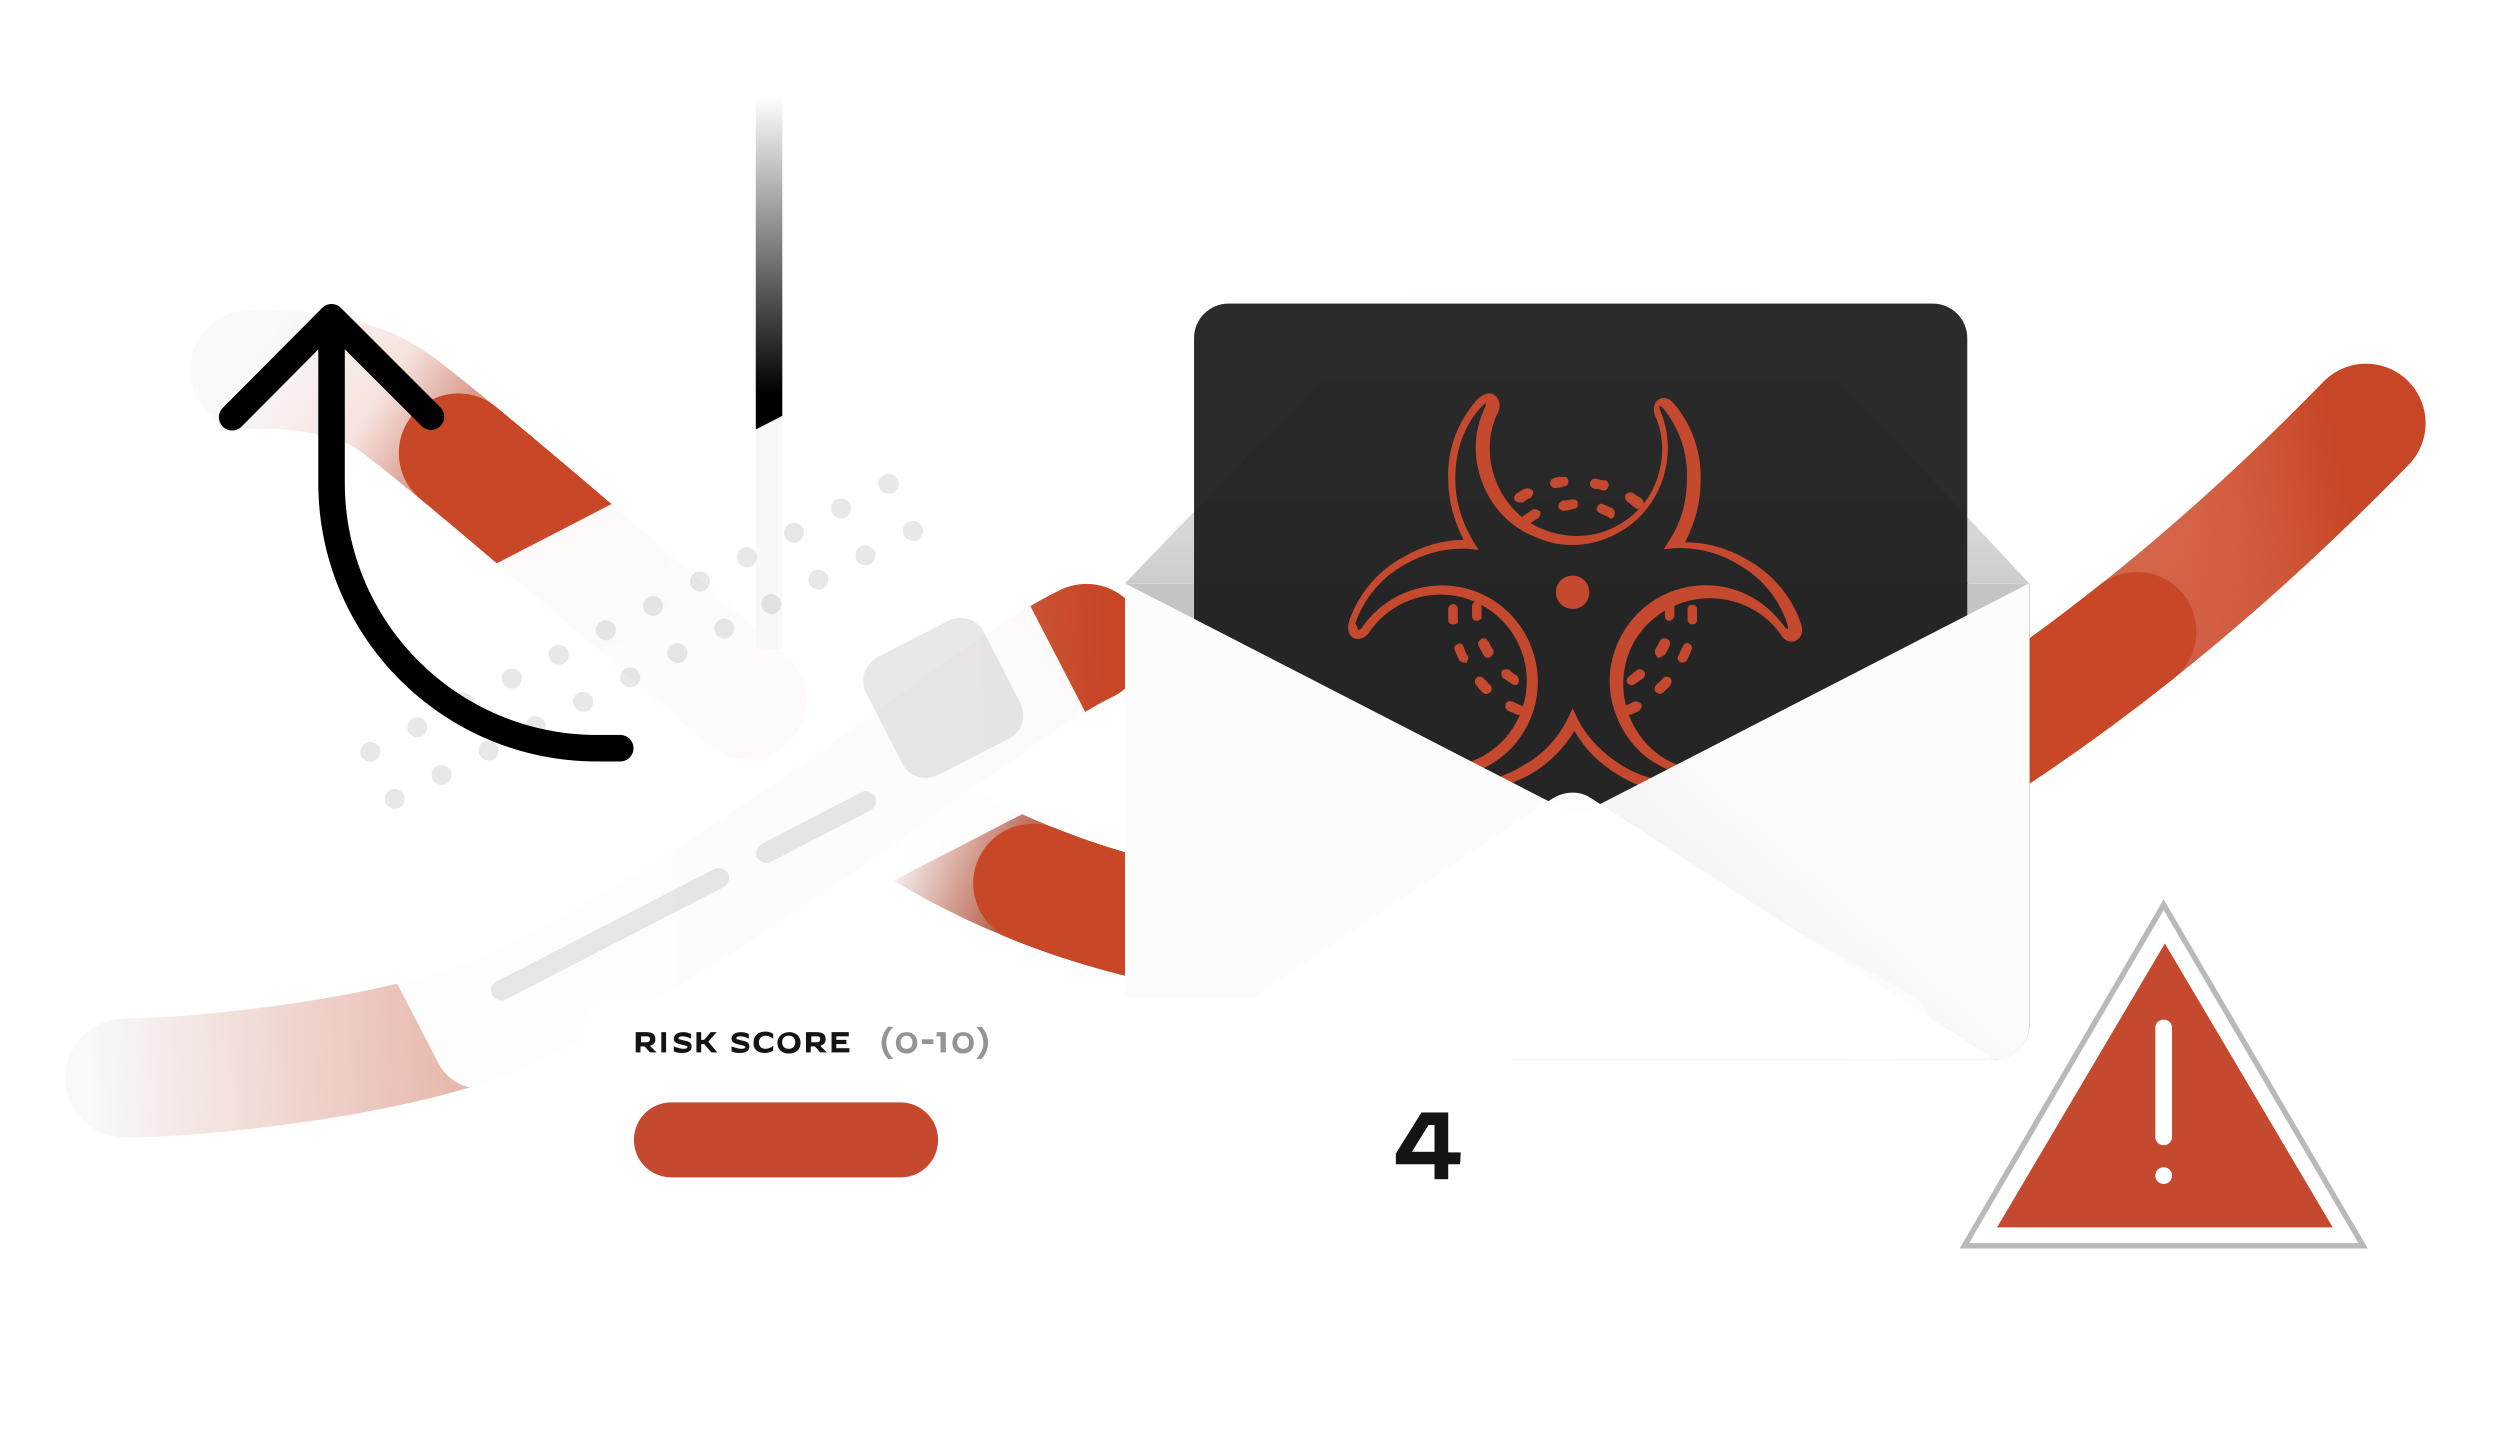 <?xml version="1.0" encoding="UTF-8"?> <svg xmlns="http://www.w3.org/2000/svg" xmlns:xlink="http://www.w3.org/1999/xlink" version="1.1" id="Layer_1" x="0px" y="0px" viewBox="0 0 420 244" style="enable-background:new 0 0 420 244;" xml:space="preserve"> <style type="text/css"> .st0{clip-path:url(#SVGID_2_);} .st1{fill:none;stroke:url(#SVGID_3_);stroke-width:20;stroke-linecap:round;} .st2{fill:none;stroke:url(#SVGID_4_);stroke-width:20;stroke-linecap:round;} .st3{fill:none;stroke:url(#SVGID_5_);stroke-width:20;stroke-linecap:round;} .st4{fill:none;stroke:#C74727;stroke-width:20;stroke-linecap:round;} .st5{fill:none;stroke:url(#SVGID_6_);stroke-width:20;stroke-linecap:round;} .st6{fill:none;stroke:url(#SVGID_7_);stroke-width:20;stroke-linecap:round;} .st7{fill:none;stroke:url(#SVGID_8_);stroke-width:20;stroke-linecap:round;} .st8{fill:none;stroke:url(#SVGID_9_);stroke-width:20;stroke-linecap:round;} .st9{fill:#C4C4C4;} .st10{fill:url(#SVGID_10_);} .st11{fill:#141414;fill-opacity:0.9;enable-background:new;} .st12{fill:#C4492E;} .st13{fill:url(#SVGID_11_);} .st14{fill:#FCFCFC;} .st15{opacity:0.99;fill:#FFFFFF;enable-background:new;} .st16{fill:#FFFFFF;fill-opacity:0.85;filter:url(#dropShadow_lg);} .st17{fill:#FFFFFF;} .st18{fill:#141414;} .st19{fill:#949494;} .st20{fill:none;stroke:#B9B9B9;stroke-width:0.918;} .st21{fill:none;stroke:url(#SVGID_12_);stroke-width:4.455;} .st22{opacity:0.97;filter:url(#dropShadow_xl);} .st23{fill:#E7E7E7;} .st24{fill:none;stroke:#000000;stroke-width:4.455;stroke-linecap:round;stroke-linejoin:round;} .st25{filter:url(#dropShadow);} </style> <defs> <filter id="dropShadow" height="130%"> <feGaussianBlur in="SourceAlpha" stdDeviation="3"></feGaussianBlur> <feOffset dx="0" dy="3" result="offsetblur"></feOffset> <feComponentTransfer> <feFuncA type="linear" slope="0.25"></feFuncA> </feComponentTransfer> <feMerge> <feMergeNode></feMergeNode> <feMergeNode in="SourceGraphic"></feMergeNode> </feMerge> </filter> <filter id="dropShadow_lg" height="200%"> <feGaussianBlur in="SourceAlpha" stdDeviation="6"></feGaussianBlur> <feOffset dx="0" dy="6" result="offsetblur"></feOffset> <feComponentTransfer> <feFuncA type="linear" slope="0.2"></feFuncA> </feComponentTransfer> <feMerge> <feMergeNode></feMergeNode> <feMergeNode in="SourceGraphic"></feMergeNode> </feMerge> </filter> <filter id="dropShadow_xl" height="200%"> <feGaussianBlur in="SourceAlpha" stdDeviation="8"></feGaussianBlur> <feOffset dx="0" dy="8" result="offsetblur"></feOffset> <feComponentTransfer> <feFuncA type="linear" slope="0.25"></feFuncA> </feComponentTransfer> <feMerge> <feMergeNode></feMergeNode> <feMergeNode in="SourceGraphic"></feMergeNode> </feMerge> </filter> </defs> <g> <defs> <rect id="SVGID_1_" width="420" height="244"></rect> </defs> <clipPath id="SVGID_2_"> <use xlink:href="#SVGID_1_" style="overflow:visible;"></use> </clipPath> <g class="st0"> <linearGradient id="SVGID_3_" gradientUnits="userSpaceOnUse" x1="145.172" y1="95.096" x2="397.672" y2="146.596" gradientTransform="matrix(1 0 0 -1 0 246)"> <stop offset="0" style="stop-color:#F9F9F9"></stop> <stop offset="0.843" style="stop-color:#E07A61"></stop> <stop offset="1" style="stop-color:#C74626"></stop> </linearGradient> <path class="st1" d="M397.5,71.1c-25.3,26-80,76-142,85.5c-51.5,7.9-92.5-7.5-117.5-30"></path> <linearGradient id="SVGID_4_" gradientUnits="userSpaceOnUse" x1="246.861" y1="127.709" x2="355.361" y2="198.709" gradientTransform="matrix(1 0 0 -1 0 246)"> <stop offset="0" style="stop-color:#E09B8B;stop-opacity:0"></stop> <stop offset="0.21" style="stop-color:#A33216;stop-opacity:0"></stop> <stop offset="0.418" style="stop-color:#A33216"></stop> <stop offset="1" style="stop-color:#C74626;stop-opacity:0"></stop> </linearGradient> <path class="st2" d="M397.5,71.1c-25.3,26-80,76-142,85.5c-51.5,7.9-92.5-7.5-117.5-30"></path> <linearGradient id="SVGID_5_" gradientUnits="userSpaceOnUse" x1="176.897" y1="186.488" x2="238.397" y2="157.988" gradientTransform="matrix(1 0 0 -1 0 246)"> <stop offset="0" style="stop-color:#E09B8B;stop-opacity:0"></stop> <stop offset="0.171" style="stop-color:#A33216;stop-opacity:0"></stop> <stop offset="0.579" style="stop-color:#A33216"></stop> <stop offset="1" style="stop-color:#C74626;stop-opacity:0"></stop> </linearGradient> <path class="st3" d="M397.5,71.1c-25.3,26-80,76-142,85.5c-51.5,7.9-92.5-7.5-117.5-30"></path> <path class="st4" d="M359,106.1c-12.9,10.2-27.5,20.5-43.5,29.2"></path> <path class="st4" d="M173.5,148.4c10.4,4.2,22,7.3,34.5,8.9c3.4,0.4,6.9,0.8,10.5,1"></path> <linearGradient id="SVGID_6_" gradientUnits="userSpaceOnUse" x1="14.161" y1="99.263" x2="186.223" y2="103.477" gradientTransform="matrix(1 0 0 -1 0 246)"> <stop offset="0" style="stop-color:#F9F9F9"></stop> <stop offset="1" style="stop-color:#C74626"></stop> </linearGradient> <path class="st5" d="M21,181.1c12.3,0,47.3-3.5,64.5-11.5c40.5-18.8,81-54,97-61.5"></path> <linearGradient id="SVGID_7_" gradientUnits="userSpaceOnUse" x1="204.397" y1="151.366" x2="317.777" y2="159.946" gradientTransform="matrix(1 0 0 -1 0 246)"> <stop offset="0" style="stop-color:#F9F9F9"></stop> <stop offset="1" style="stop-color:#C74626"></stop> </linearGradient> <path class="st6" d="M204.5,95.6c15.5-8.7,60.7-21.3,117.5-2.5"></path> <linearGradient id="SVGID_8_" gradientUnits="userSpaceOnUse" x1="44.238" y1="187.974" x2="134.238" y2="125.974" gradientTransform="matrix(1 0 0 -1 0 246)"> <stop offset="0" style="stop-color:#F9F9F9"></stop> <stop offset="0.746" style="stop-color:#EFA28F"></stop> <stop offset="1" style="stop-color:#C74626"></stop> </linearGradient> <path class="st7" d="M42,62.1c4.8-0.3,16.3,0.2,23.5,5c7.2,4.8,43,35.7,60,50.5"></path> <linearGradient id="SVGID_9_" gradientUnits="userSpaceOnUse" x1="40.654" y1="188.822" x2="131.154" y2="130.822" gradientTransform="matrix(1 0 0 -1 0 246)"> <stop offset="0" style="stop-color:#E09B8B;stop-opacity:0"></stop> <stop offset="0.23" style="stop-color:#A33216;stop-opacity:0"></stop> <stop offset="0.579" style="stop-color:#A33216"></stop> <stop offset="1" style="stop-color:#C74626;stop-opacity:0"></stop> </linearGradient> <path class="st8" d="M42,62.1c4.8-0.3,16.3,0.2,23.5,5c7.2,4.8,43,35.7,60,50.5"></path> <path class="st4" d="M103,98.1c-9.2-7.9-18.7-16-26-22"></path> <g class="st25"> <path class="st9" d="M189,95h152v74c0,3.3-2.7,6-6,6H195c-3.3,0-6-2.7-6-6V95z"></path> <linearGradient id="SVGID_10_" gradientUnits="userSpaceOnUse" x1="264.942" y1="231" x2="264.942" y2="138.826" gradientTransform="matrix(1 0 0 -1 0 246)"> <stop offset="0" style="stop-color:#FFFFFF"></stop> <stop offset="0.333" style="stop-color:#FFFFFF"></stop> <stop offset="1" style="stop-color:#C1C1C1"></stop> </linearGradient> <path class="st10" d="M258.5,22.9c4.1-4.3,11.1-4.3,15.1,0.1l67.3,72H189L258.5,22.9z"></path> <path class="st11" d="M206.4,48h118.3c3.2,0,5.8,2.6,5.8,5.8v92.8c0,3.2-2.6,5.8-5.8,5.8H206.4c-3.2,0-5.8-2.6-5.8-5.8V53.8 C200.6,50.6,203.2,48,206.4,48z"></path> <path class="st12" d="M246.6,129.9c-1,0-2.1-0.2-3.1-0.3c-2-0.3-2.1-1.5-2.1-2c0-1,1-1.8,2-1.8c2.1-0.2,3.9-0.8,5.8-1.8 c2-1.2,3.6-2.6,4.9-4.6c4.4-6.7,2.6-15.6-4.1-20.1c-6.7-4.4-15.6-2.6-20.1,4.1c-0.5,0.7-1.6,1.2-2.5,0.8c-0.5-0.3-1.3-1-0.7-3 c1.6-4.6,4.9-8.4,9.2-10.7c3.1-1.8,6.6-2.8,10-2.8c-1.6-3.1-2.6-6.6-2.6-10.2c-0.2-4.9,1.5-9.5,4.8-13.3c1.5-1.5,2.5-1.2,3-0.8 c0.8,0.5,1,1.8,0.7,2.6c-2,3.9-2,8.4-0.2,12.5c1.6,3.5,4.4,6.3,8.1,7.6c3.6,1.3,7.6,1.3,11-0.3c3.5-1.6,6.3-4.4,7.6-8.1 c1.3-3.6,1.3-7.6-0.3-11c-0.3-0.8-0.2-2.1,0.7-2.6c0.3-0.2,1.3-0.7,2.6,0.8c3,3.6,4.6,8.2,4.4,13c0,3.6-1,7.1-2.6,10.2 c3.6,0,7.1,1,10.2,2.8c4.3,2.3,7.6,6.1,9.2,10.7c0.7,2-0.2,2.6-0.7,3c-0.8,0.5-2.1,0-2.5-0.8c-1.2-1.8-2.8-3.3-4.8-4.4 c-6.9-3.9-15.8-1.6-19.9,5.3c-3.9,6.9-1.6,15.8,5.3,19.9c1.8,1,3.8,1.6,5.8,1.8c0.8,0.2,2,0.8,2,1.8c0,0.5-0.2,1.5-2,2 c-5.1,0.3-9.9-0.5-13.8-3c-3.1-1.8-5.6-4.3-7.4-7.4c-1.8,3-4.4,5.6-7.6,7.4C253.7,128.9,250.2,129.9,246.6,129.9z M243,127.9 c0,0,0.2,0.2,0.7,0.2c4.3,0.7,8.6-0.2,12.2-2.5c3.3-1.8,5.9-4.6,7.6-8.1l0.7-1.5l0.7,1.5c1.6,3.3,4.3,6.1,7.6,8.1 c3.6,2.3,8.1,3.1,12.3,2.5c0.5-0.2,0.7-0.3,0.7-0.3s-0.3-0.2-0.5-0.2c-2.3-0.2-4.4-1-6.4-2.1c-3.8-2.1-6.4-5.6-7.6-9.9 c-1.2-4.1-0.5-8.6,1.6-12.2c4.4-7.7,14.3-10.4,22-5.9c2.1,1.2,3.9,3,5.3,4.9c0,0.2,0.3,0.2,0.5,0.2c0,0,0-0.3-0.2-1 c-1.5-4.3-4.4-7.7-8.4-9.9c-3.3-2-7.1-2.8-10.7-2.6l-1.6,0.2l0.8-1.3c2.1-3.1,3.1-6.7,3.1-10.5c0.2-4.3-1.3-8.6-3.9-11.8 c-0.3-0.5-0.7-0.5-0.7-0.5s0,0.3,0,0.5c3.6,8.1,0,17.8-8.1,21.4c-3.9,1.8-8.4,2-12.3,0.3c-4.1-1.5-7.2-4.4-9-8.4 c-2-4.4-2-9.5,0.2-13.8c0-0.2,0-0.5,0-0.5s-0.3,0.2-0.8,0.7c-3,3.3-4.4,7.7-4.3,12.2c0,3.8,1.2,7.4,3.1,10.5l0.8,1.3l-1.6-0.2 c-3.8-0.2-7.4,0.7-10.7,2.6c-3.9,2.1-6.9,5.6-8.4,9.9c0.5,1,0.5,1.2,0.5,1.2s0.3-0.2,0.5-0.3c4.9-7.4,15-9.5,22.4-4.6 c7.4,4.9,9.5,15,4.6,22.4c-1.3,2.1-3.3,3.9-5.4,5.1c-2,1.2-4.1,1.8-6.4,2.1C243.3,127.6,243.1,127.8,243,127.9z"></path> <path class="st12" d="M256.5,85.1c-0.3,0-0.5-0.2-0.7-0.3c-0.3-0.3-0.2-0.8,0.2-1.2c0.5-0.3,1-0.7,1.5-1c0.3-0.2,0.8,0,1.2,0.3 c0.3,0.3,0,0.8-0.3,1.2c-0.5,0.2-0.8,0.5-1.3,0.8C256.8,85.1,256.6,85.1,256.5,85.1z M270.6,84.1c-0.2,0-0.3,0-0.3-0.2 c-0.5-0.2-1-0.5-1.5-0.7c-0.5-0.2-0.7-0.7-0.5-1c0.2-0.5,0.7-0.7,1-0.5c0.5,0.2,1.2,0.5,1.6,0.7c0.3,0.2,0.5,0.7,0.3,1.2 C271.1,84,271,84.1,270.6,84.1z M262.6,82.8c-0.3,0-0.8-0.3-0.8-0.7c0-0.5,0.3-0.8,0.7-1c0.7,0,1.2-0.2,1.8-0.2 c0.5,0,0.8,0.3,0.8,0.8s-0.3,0.8-0.8,0.8C263.7,82.7,263.2,82.8,262.6,82.8C262.7,82.8,262.6,82.8,262.6,82.8z"></path> <path class="st12" d="M275.2,82.5c-0.2,0-0.3,0-0.5-0.2c-0.5-0.3-0.8-0.7-1.3-1c-0.3-0.2-0.5-0.8-0.3-1.2 c0.2-0.3,0.8-0.5,1.2-0.3c0.5,0.3,1,0.7,1.5,1c0.3,0.3,0.5,0.8,0.2,1.2C275.7,82.3,275.4,82.5,275.2,82.5z M255.2,81.4 c-0.3,0-0.5-0.2-0.7-0.3c-0.2-0.3-0.2-0.8,0.3-1.2c0.5-0.3,1-0.7,1.5-0.8c0.3-0.2,0.8,0,1.2,0.3c0.2,0.3,0,0.8-0.3,1.2 c-0.5,0.2-1,0.5-1.3,0.8C255.5,81.4,255.3,81.4,255.2,81.4z M269.5,79.4h-0.2c-0.5-0.2-1-0.3-1.5-0.3c-0.5-0.2-0.7-0.5-0.7-1 c0.2-0.5,0.5-0.7,1-0.7c0.5,0.2,1.2,0.3,1.6,0.3c0.5,0.2,0.7,0.7,0.5,1C270.1,79.2,269.8,79.4,269.5,79.4z M261.2,79 c-0.3,0-0.7-0.3-0.8-0.7c0-0.5,0.2-0.8,0.7-1c0.5-0.2,1.2-0.2,1.6-0.2c0.5,0,0.8,0.3,0.8,0.8s-0.3,0.8-0.8,0.8 C262.4,78.9,261.9,78.9,261.2,79C261.4,79,261.2,79,261.2,79z"></path> <path class="st12" d="M274.1,112.1c-0.3,0-0.5-0.2-0.7-0.3c-0.2-0.3-0.2-0.8,0.3-1.2c0.5-0.3,0.8-0.7,1.3-1 c0.3-0.3,0.8-0.2,1.2,0.2c0.3,0.3,0.2,0.8-0.2,1.2c-0.5,0.3-1,0.7-1.5,1C274.4,112.1,274.2,112.1,274.1,112.1z M278.7,107.5 c-0.2,0-0.3,0-0.3-0.2c-0.3-0.2-0.5-0.7-0.3-1.2c0.3-0.5,0.5-1,0.7-1.3c0.2-0.5,0.7-0.7,1.2-0.5c0.5,0.2,0.7,0.7,0.5,1.2 c-0.2,0.5-0.5,1-0.8,1.5C279.2,107.3,278.9,107.5,278.7,107.5z M280.5,101.3C280.3,101.3,280.3,101.3,280.5,101.3 c-0.5,0-0.8-0.3-0.8-0.8c0-0.2,0-0.3,0-0.5c0-0.3,0-0.7,0-1.2s0.3-0.8,0.8-0.8c0.5,0,0.8,0.3,0.8,0.8c0,0.3,0,0.8,0,1.2 c0,0.2,0,0.3,0,0.5C281.2,100.9,280.8,101.3,280.5,101.3z"></path> <path class="st12" d="M273.3,117.1c-0.3,0-0.7-0.2-0.8-0.5c-0.2-0.5,0-0.8,0.5-1c0.5-0.2,1-0.5,1.5-0.7c0.3-0.2,0.8,0,1.2,0.3 c0.3,0.3,0,0.8-0.3,1.2c-0.5,0.3-1,0.5-1.6,0.7C273.6,117.1,273.4,117.1,273.3,117.1z M278.9,113.6c-0.2,0-0.5-0.2-0.7-0.3 c-0.3-0.3-0.3-0.8,0-1.2c0.3-0.3,0.8-0.7,1.2-1.2c0.3-0.3,0.8-0.3,1.2,0c0.3,0.3,0.3,0.8,0,1.2c-0.3,0.5-0.8,0.8-1.2,1.3 C279.3,113.4,279,113.6,278.9,113.6z M282.6,108.3c-0.2,0-0.2,0-0.3,0c-0.3-0.2-0.7-0.7-0.3-1.2c0.2-0.5,0.5-1,0.7-1.5 c0.2-0.5,0.7-0.7,1-0.5c0.5,0.2,0.7,0.7,0.5,1c-0.2,0.5-0.5,1.2-0.7,1.6C283.3,108.2,283,108.3,282.6,108.3z M284.3,101.9 c-0.5,0-0.8-0.5-0.8-0.8c0-0.3,0-0.8,0-1.2v-0.5c0-0.5,0.3-0.8,0.8-0.8c0.5,0,0.8,0.3,0.8,0.8v0.5c0,0.5,0,0.8,0,1.3 C285.1,101.6,284.8,101.9,284.3,101.9z"></path> <path class="st12" d="M255.2,117.1c-0.2,0-0.2,0-0.3,0c-0.5-0.2-1-0.5-1.6-0.7c-0.3-0.2-0.5-0.7-0.3-1.2c0.2-0.5,0.7-0.5,1.2-0.3 c0.5,0.2,1,0.5,1.5,0.7c0.5,0.2,0.7,0.7,0.5,1C255.8,116.9,255.5,117.1,255.2,117.1z M249.7,113.6c-0.2,0-0.3,0-0.5-0.2 c-0.5-0.3-0.8-0.8-1.2-1.3c-0.3-0.3-0.3-0.8,0-1.2c0.3-0.3,0.8-0.3,1.2,0c0.3,0.3,0.7,0.8,1.2,1.2c0.3,0.3,0.3,0.8,0,1.2 C250.2,113.4,249.9,113.6,249.7,113.6z M245.9,108.3c-0.3,0-0.7-0.2-0.8-0.5c-0.2-0.5-0.5-1-0.7-1.6c-0.2-0.5,0-0.8,0.5-1 c0.5-0.2,0.8,0,1,0.5c0.2,0.5,0.3,1,0.7,1.5c0.2,0.3,0,0.8-0.3,1.2C246.1,108.3,245.9,108.3,245.9,108.3z M244.1,101.9 c-0.5,0-0.8-0.3-0.8-0.8c0-0.5,0-0.8,0-1.3v-0.5c0-0.5,0.5-0.8,0.8-0.8c0.5,0,0.8,0.3,0.8,0.8v0.5c0,0.3,0,0.8,0,1.2 C245.1,101.6,244.8,101.9,244.1,101.9C244.3,101.9,244.3,101.9,244.1,101.9z"></path> <path class="st12" d="M254.5,112.1c-0.2,0-0.3,0-0.5-0.2c-0.5-0.3-1-0.7-1.5-1c-0.3-0.3-0.3-0.8-0.2-1.2c0.3-0.3,0.8-0.3,1.2-0.2 c0.3,0.3,0.8,0.7,1.3,1c0.3,0.2,0.5,0.8,0.3,1.2C255,112.1,254.7,112.1,254.5,112.1z M249.9,107.5c-0.3,0-0.5-0.2-0.7-0.5 c-0.3-0.5-0.5-1-0.8-1.5c-0.2-0.5,0-0.8,0.5-1.2c0.5-0.2,0.8,0,1.2,0.5c0.2,0.5,0.5,1,0.7,1.3c0.2,0.3,0.2,0.8-0.3,1.2 C250.2,107.5,250.1,107.5,249.9,107.5z M248.1,101.3c-0.5,0-0.8-0.3-0.8-0.8c0-0.2,0-0.3,0-0.5c0-0.3,0-0.8,0-1.2 c0-0.5,0.5-0.8,0.8-0.8c0.5,0,0.8,0.5,0.8,0.8s0,0.7,0,1.2v0.5C249.1,100.8,248.6,101.3,248.1,101.3 C248.2,101.3,248.2,101.3,248.1,101.3z"></path> <path class="st12" d="M264.2,99.3c-1.5,0-2.8-1.2-2.8-2.8c0-1.6,1.2-2.8,2.8-2.8c1.5,0,2.8,1.2,2.8,2.8 C267,98,265.9,99.3,264.2,99.3C264.4,99.3,264.4,99.3,264.2,99.3z"></path> <linearGradient id="SVGID_11_" gradientUnits="userSpaceOnUse" x1="303.89" y1="111.557" x2="281.89" y2="86.557" gradientTransform="matrix(1 0 0 -1 0 246)"> <stop offset="0" style="stop-color:#FCFCFC"></stop> <stop offset="1" style="stop-color:#F0F0F0"></stop> </linearGradient> <path class="st13" d="M240.6,146.6L340.9,95v74.2c0,3.2-2.6,5.8-5.8,5.8H211.5c-6,0-8-8-2.8-10.9L240.6,146.6z"></path> <path class="st14" d="M189,95l100.3,51.6l31.8,17.5c5.2,2.9,3.2,10.9-2.8,10.9H194.8c-3.2,0-5.8-2.6-5.8-5.8V95z"></path> <path class="st15" d="M195,175h140l-67.7-43.9c-1.9-1.3-4.4-1.2-6.4,0L195,175z"></path> </g> <g> <path class="st16" d="M248.5,161.5H103.9c-3.2,0-5.7,2.6-5.7,5.7V204c0,3.2,2.6,5.7,5.7,5.7h144.6c3.2,0,5.7-2.6,5.7-5.7v-36.8 C254.2,164,251.7,161.5,248.5,161.5z"></path> </g> <path class="st17" d="M222.3,185.6H112.8c-3.3,0-6,2.7-6,6s2.7,6,6,6h109.6c3.3,0,6-2.7,6-6S225.7,185.6,222.3,185.6z"></path> <path class="st12" d="M151.3,185.2h-38.5c-3.5,0-6.3,2.8-6.3,6.3c0,3.5,2.8,6.3,6.3,6.3h38.5c3.5,0,6.3-2.8,6.3-6.3 C157.6,188,154.7,185.2,151.3,185.2z"></path> <path class="st18" d="M106.8,176.8h0.8v-1h0.7l0.9,1h1.1v0l-1.1-1.1c0.6-0.2,0.9-0.5,0.9-1.1c0-0.9-0.5-1.2-1.6-1.2h-1.7V176.8 L106.8,176.8z M107.7,175.1v-1h0.9c0.4,0,0.6,0.1,0.6,0.5c0,0.3-0.2,0.5-0.6,0.5H107.7z M111.1,176.8h0.8v-3.4h-0.8V176.8z M114.6,176.9c1.4,0,1.6-0.7,1.6-1.1c0-0.7-0.6-0.9-1.3-1c-0.8-0.2-0.9-0.2-0.9-0.4c0-0.2,0.2-0.3,0.7-0.3c0.5,0,1,0.2,1.4,0.4h0 v-0.8c-0.4-0.2-0.9-0.3-1.3-0.3c-1.1,0-1.6,0.5-1.6,1.1c0,0.7,0.6,0.8,1.3,1c0.8,0.2,1,0.2,1,0.4c0,0.2-0.2,0.3-0.7,0.3 c-0.4,0-1.1-0.2-1.6-0.4h0v0.8C113.4,176.8,114,176.9,114.6,176.9z M117,176.8h0.8v-1.4h0.5l1.2,1.4h1v0l-1.5-1.8l1.4-1.6v0h-1 l-1.1,1.3h-0.5v-1.3H117V176.8z M124.3,176.9c1.4,0,1.6-0.7,1.6-1.1c0-0.7-0.6-0.9-1.3-1c-0.8-0.2-0.9-0.2-0.9-0.4 c0-0.2,0.2-0.3,0.7-0.3c0.5,0,1,0.2,1.4,0.4h0v-0.8c-0.4-0.2-0.9-0.3-1.3-0.3c-1.1,0-1.6,0.5-1.6,1.1c0,0.7,0.6,0.8,1.3,1 c0.8,0.2,1,0.2,1,0.4c0,0.2-0.2,0.3-0.7,0.3c-0.4,0-1.1-0.2-1.6-0.4h0v0.8C123.1,176.8,123.7,176.9,124.3,176.9z M128.5,176.9 c0.6,0,1.1-0.2,1.4-0.4v-0.8h0c-0.4,0.3-0.8,0.5-1.3,0.5c-0.8,0-1.1-0.5-1.1-1.1c0-0.6,0.4-1.1,1.1-1.1c0.5,0,0.9,0.2,1.3,0.5h0 v-0.8c-0.3-0.2-0.7-0.4-1.3-0.4c-1.3,0-2,0.8-2,1.8C126.5,176.1,127.1,176.9,128.5,176.9L128.5,176.9z M132.5,177 c1.2,0,2-0.7,2-1.8c0-1.1-0.8-1.8-1.9-1.8s-2,0.7-2,1.8C130.6,176.2,131.3,177,132.5,177L132.5,177z M132.5,176.2 c-0.7,0-1.1-0.4-1.1-1.1c0-0.7,0.4-1.1,1.1-1.1c0.7,0,1.1,0.4,1.1,1.1C133.6,175.8,133.2,176.2,132.5,176.2z M135.4,176.8h0.8v-1 h0.7l0.9,1h1.1v0l-1.1-1.1c0.6-0.2,0.9-0.5,0.9-1.1c0-0.9-0.5-1.2-1.6-1.2h-1.7V176.8z M136.3,175.1v-1h0.9c0.4,0,0.6,0.1,0.6,0.5 c0,0.3-0.2,0.5-0.6,0.5H136.3z M139.7,176.8h3l0-0.7h-2.2v-0.7h1.7v-0.7h-1.7v-0.6h2.1l0-0.7h-2.9L139.7,176.8L139.7,176.8z"></path> <path class="st19" d="M148.9,175.2c0-0.8,0.3-1.8,1.2-2.7h-0.9c-0.8,0.9-1.1,1.9-1.1,2.7s0.3,1.9,1.1,2.7h0.9 C149.2,177,148.9,176.1,148.9,175.2L148.9,175.2z M152.3,177c1.1,0,1.8-0.7,1.8-1.8c0-1.1-0.7-1.8-1.8-1.8c-1.1,0-1.8,0.7-1.8,1.8 C150.5,176.3,151.2,177,152.3,177L152.3,177z M152.3,176.2c-0.6,0-1-0.4-1-1.1c0-0.7,0.4-1.1,1-1.1c0.5,0,1,0.4,1,1.1 C153.3,175.9,152.8,176.2,152.3,176.2z M154.9,175.4h1.9v-0.8h-1.9L154.9,175.4L154.9,175.4z M158.1,176.8h0.8v-3.4h-1.5l-0.1,0.7 h0.7V176.8z M161.8,177c1.1,0,1.8-0.7,1.8-1.8c0-1.1-0.7-1.8-1.8-1.8c-1.1,0-1.8,0.7-1.8,1.8C160,176.3,160.7,177,161.8,177 L161.8,177z M161.8,176.2c-0.6,0-1-0.4-1-1.1c0-0.7,0.4-1.1,1-1.1c0.6,0,1,0.4,1,1.1C162.8,175.9,162.4,176.2,161.8,176.2z M165.2,175.2c0,0.8-0.3,1.8-1.2,2.7h0.9c0.8-0.9,1.1-1.9,1.1-2.7c0-0.8-0.3-1.9-1.1-2.7H164C164.9,173.5,165.2,174.4,165.2,175.2 z"></path> <path class="st18" d="M241,198.1h2.3v-2.5h2l0.1-2h-2.1v-6.7h-4.5l-4.3,6.9v1.8h6.5V198.1z M241,189v4.5h-3.8l2.8-4.5H241z"></path> <g class="st25"> <path class="st20" d="M363.5,206.3H330l33.5-57.3l33.5,57.3H363.5z"></path> <path class="st12" d="M363.7,203.2h-28.2l28.2-47.7l28.2,47.7H363.7z"></path> <path class="st17" d="M363.5,168.3L363.5,168.3c0.8,0,1.4,0.6,1.4,1.4V188c0,0.8-0.6,1.4-1.4,1.4l0,0c-0.8,0-1.4-0.6-1.4-1.4 v-18.4C362.1,168.9,362.7,168.3,363.5,168.3z"></path> <path class="st17" d="M363.5,193.1L363.5,193.1c0.8,0,1.4,0.6,1.4,1.4l0,0c0,0.8-0.6,1.4-1.4,1.4l0,0c-0.8,0-1.4-0.6-1.4-1.4l0,0 C362.1,193.7,362.7,193.1,363.5,193.1z"></path> </g> <g> <linearGradient id="SVGID_12_" gradientUnits="userSpaceOnUse" x1="129.219" y1="179.899" x2="129.219" y2="229.764" gradientTransform="matrix(1 0 0 -1 0 246)"> <stop offset="0" style="stop-color:#000000"></stop> <stop offset="1" style="stop-color:#000000;stop-opacity:0"></stop> </linearGradient> <line class="st21" x1="129.2" y1="109" x2="129.2" y2="1"></line> <g class="st22"> <path class="st17" d="M48.3,104.8l96-49.6c3.8-2,8.5-0.5,10.5,3.3l28.7,55.4c2,3.8,0.5,8.5-3.3,10.5l-96,49.6 c-3.8,2-8.5,0.5-10.5-3.3l-28.7-55.4C43,111.5,44.5,106.8,48.3,104.8z"></path> <path class="st23" d="M147.4,102.4l11.9-6.1c2.2-1.1,4.9-0.3,6,1.9l6.1,11.9c1.1,2.2,0.3,4.9-1.9,6l-11.9,6.1 c-2.2,1.1-4.9,0.3-6-1.9l-6.1-11.9C144.4,106.3,145.2,103.6,147.4,102.4z"></path> <path class="st23" d="M127.9,133.8l16.8-8.7c0.8-0.4,1.8-0.1,2.3,0.7v0c0.4,0.8,0.1,1.8-0.7,2.3l-16.8,8.7 c-0.8,0.4-1.8,0.1-2.3-0.7l0,0C126.8,135.3,127.1,134.3,127.9,133.8z"></path> <path class="st23" d="M83.4,156.9l36.6-18.9c0.8-0.4,1.8-0.1,2.3,0.7l0,0c0.4,0.8,0.1,1.8-0.7,2.3l-36.6,18.9 c-0.8,0.4-1.8,0.1-2.3-0.7h0C82.2,158.3,82.6,157.3,83.4,156.9z"></path> <path class="st23" d="M61.4,116.8L61.4,116.8c0.8-0.4,1.8-0.1,2.3,0.7l0,0c0.4,0.8,0.1,1.8-0.7,2.3l0,0 c-0.8,0.4-1.8,0.1-2.3-0.7l0,0C60.3,118.3,60.6,117.3,61.4,116.8z"></path> <path class="st23" d="M65.5,124.7L65.5,124.7c0.8-0.4,1.8-0.1,2.3,0.7l0,0c0.4,0.8,0.1,1.8-0.7,2.3l0,0 c-0.8,0.4-1.8,0.1-2.3-0.7l0,0C64.4,126.2,64.7,125.2,65.5,124.7z"></path> <path class="st23" d="M69.3,112.7L69.3,112.7c0.8-0.4,1.8-0.1,2.3,0.7v0c0.4,0.8,0.1,1.8-0.7,2.3l0,0c-0.8,0.4-1.8,0.1-2.3-0.7 v0C68.2,114.2,68.5,113.2,69.3,112.7z"></path> <path class="st23" d="M73.4,120.7L73.4,120.7c0.8-0.4,1.8-0.1,2.3,0.7l0,0c0.4,0.8,0.1,1.8-0.7,2.3l0,0 c-0.8,0.4-1.8,0.1-2.3-0.7v0C72.3,122.1,72.6,121.1,73.4,120.7z"></path> <path class="st23" d="M77.2,108.6L77.2,108.6c0.8-0.4,1.8-0.1,2.3,0.7v0c0.4,0.8,0.1,1.8-0.7,2.3h0c-0.8,0.4-1.8,0.1-2.3-0.7 l0,0C76.1,110.1,76.4,109.1,77.2,108.6z"></path> <path class="st23" d="M81.3,116.6L81.3,116.6c0.8-0.4,1.8-0.1,2.3,0.7v0c0.4,0.8,0.1,1.8-0.7,2.3h0c-0.8,0.4-1.8,0.1-2.3-0.7 l0,0C80.2,118,80.5,117,81.3,116.6z"></path> <path class="st23" d="M85.2,104.5L85.2,104.5c0.8-0.4,1.8-0.1,2.3,0.7l0,0c0.4,0.8,0.1,1.8-0.7,2.3h0c-0.8,0.4-1.8,0.1-2.3-0.7 l0,0C84,106,84.3,105,85.2,104.5z"></path> <path class="st23" d="M89.2,112.5L89.2,112.5c0.8-0.4,1.8-0.1,2.3,0.7v0c0.4,0.8,0.1,1.8-0.7,2.3l0,0c-0.8,0.4-1.8,0.1-2.3-0.7 l0,0C88.1,113.9,88.4,112.9,89.2,112.5z"></path> <path class="st23" d="M93.1,100.5L93.1,100.5c0.8-0.4,1.8-0.1,2.3,0.7v0c0.4,0.8,0.1,1.8-0.7,2.3v0c-0.8,0.4-1.8,0.1-2.3-0.7 l0,0C91.9,101.9,92.2,100.9,93.1,100.5z"></path> <path class="st23" d="M97.2,108.4L97.2,108.4c0.8-0.4,1.8-0.1,2.3,0.7v0c0.4,0.8,0.1,1.8-0.7,2.3l0,0c-0.8,0.4-1.8,0.1-2.3-0.7 l0,0C96,109.8,96.3,108.8,97.2,108.4z"></path> <path class="st23" d="M101,96.4L101,96.4c0.8-0.4,1.8-0.1,2.3,0.7v0c0.4,0.8,0.1,1.8-0.7,2.3h0c-0.8,0.4-1.8,0.1-2.3-0.7h0 C99.8,97.8,100.2,96.8,101,96.4z"></path> <path class="st23" d="M105.1,104.3L105.1,104.3c0.8-0.4,1.8-0.1,2.3,0.7v0c0.4,0.8,0.1,1.8-0.7,2.3l0,0 c-0.8,0.4-1.8,0.1-2.3-0.7l0,0C103.9,105.7,104.3,104.7,105.1,104.3z"></path> <path class="st23" d="M108.9,92.3L108.9,92.3c0.8-0.4,1.8-0.1,2.3,0.7v0c0.4,0.8,0.1,1.8-0.7,2.3l0,0c-0.8,0.4-1.8,0.1-2.3-0.7 l0,0C107.8,93.7,108.1,92.7,108.9,92.3z"></path> <path class="st23" d="M113,100.2L113,100.2c0.8-0.4,1.8-0.1,2.3,0.7v0c0.4,0.8,0.1,1.8-0.7,2.3h0c-0.8,0.4-1.8,0.1-2.3-0.7h0 C111.8,101.6,112.2,100.6,113,100.2z"></path> <path class="st23" d="M116.8,88.2L116.8,88.2c0.8-0.4,1.8-0.1,2.3,0.7v0c0.4,0.8,0.1,1.8-0.7,2.3h0c-0.8,0.4-1.8,0.1-2.3-0.7v0 C115.7,89.6,116,88.6,116.8,88.2z"></path> <path class="st23" d="M120.9,96.1L120.9,96.1c0.8-0.4,1.8-0.1,2.3,0.7l0,0c0.4,0.8,0.1,1.8-0.7,2.3l0,0 c-0.8,0.4-1.8,0.1-2.3-0.7v0C119.8,97.5,120.1,96.5,120.9,96.1z"></path> <path class="st23" d="M124.7,84.1L124.7,84.1c0.8-0.4,1.8-0.1,2.3,0.7v0c0.4,0.8,0.1,1.8-0.7,2.3h0c-0.8,0.4-1.8,0.1-2.3-0.7h0 C123.6,85.5,123.9,84.5,124.7,84.1z"></path> <path class="st23" d="M128.8,92L128.8,92c0.8-0.4,1.8-0.1,2.3,0.7v0c0.4,0.8,0.1,1.8-0.7,2.3l0,0c-0.8,0.4-1.8,0.1-2.3-0.7h0 C127.7,93.4,128,92.4,128.8,92z"></path> <path class="st23" d="M132.6,80L132.6,80c0.8-0.4,1.8-0.1,2.3,0.7v0c0.4,0.8,0.1,1.8-0.7,2.3l0,0c-0.8,0.4-1.8,0.1-2.3-0.7v0 C131.5,81.4,131.8,80.4,132.6,80z"></path> <path class="st23" d="M136.7,87.9L136.7,87.9c0.8-0.4,1.8-0.1,2.3,0.7v0c0.4,0.8,0.1,1.8-0.7,2.3l0,0c-0.8,0.4-1.8,0.1-2.3-0.7 v0C135.6,89.3,135.9,88.3,136.7,87.9z"></path> <path class="st23" d="M140.5,75.9L140.5,75.9c0.8-0.4,1.8-0.1,2.3,0.7l0,0c0.4,0.8,0.1,1.8-0.7,2.3l0,0 c-0.8,0.4-1.8,0.1-2.3-0.7l0,0C139.4,77.3,139.7,76.3,140.5,75.9z"></path> <path class="st23" d="M144.6,83.8L144.6,83.8c0.8-0.4,1.8-0.1,2.3,0.7v0c0.4,0.8,0.1,1.8-0.7,2.3l0,0c-0.8,0.4-1.8,0.1-2.3-0.7 l0,0C143.5,85.2,143.8,84.2,144.6,83.8z"></path> <path class="st23" d="M148.5,71.8L148.5,71.8c0.8-0.4,1.8-0.1,2.3,0.7v0c0.4,0.8,0.1,1.8-0.7,2.3l0,0c-0.8,0.4-1.8,0.1-2.3-0.7 v0C147.3,73.2,147.6,72.2,148.5,71.8z"></path> <path class="st23" d="M152.6,79.7L152.6,79.7c0.8-0.4,1.8-0.1,2.3,0.7v0c0.4,0.8,0.1,1.8-0.7,2.3l0,0c-0.8,0.4-1.8,0.1-2.3-0.7 v0C151.4,81.1,151.7,80.1,152.6,79.7z"></path> </g> <path class="st24" d="M104.2,125.7h-3.9c-24.6,0-44.6-19.9-44.6-44.6V53.3 M55.7,53.3L39,70.1 M55.7,53.3l16.7,16.7"></path> </g> </g> </g> </svg> 